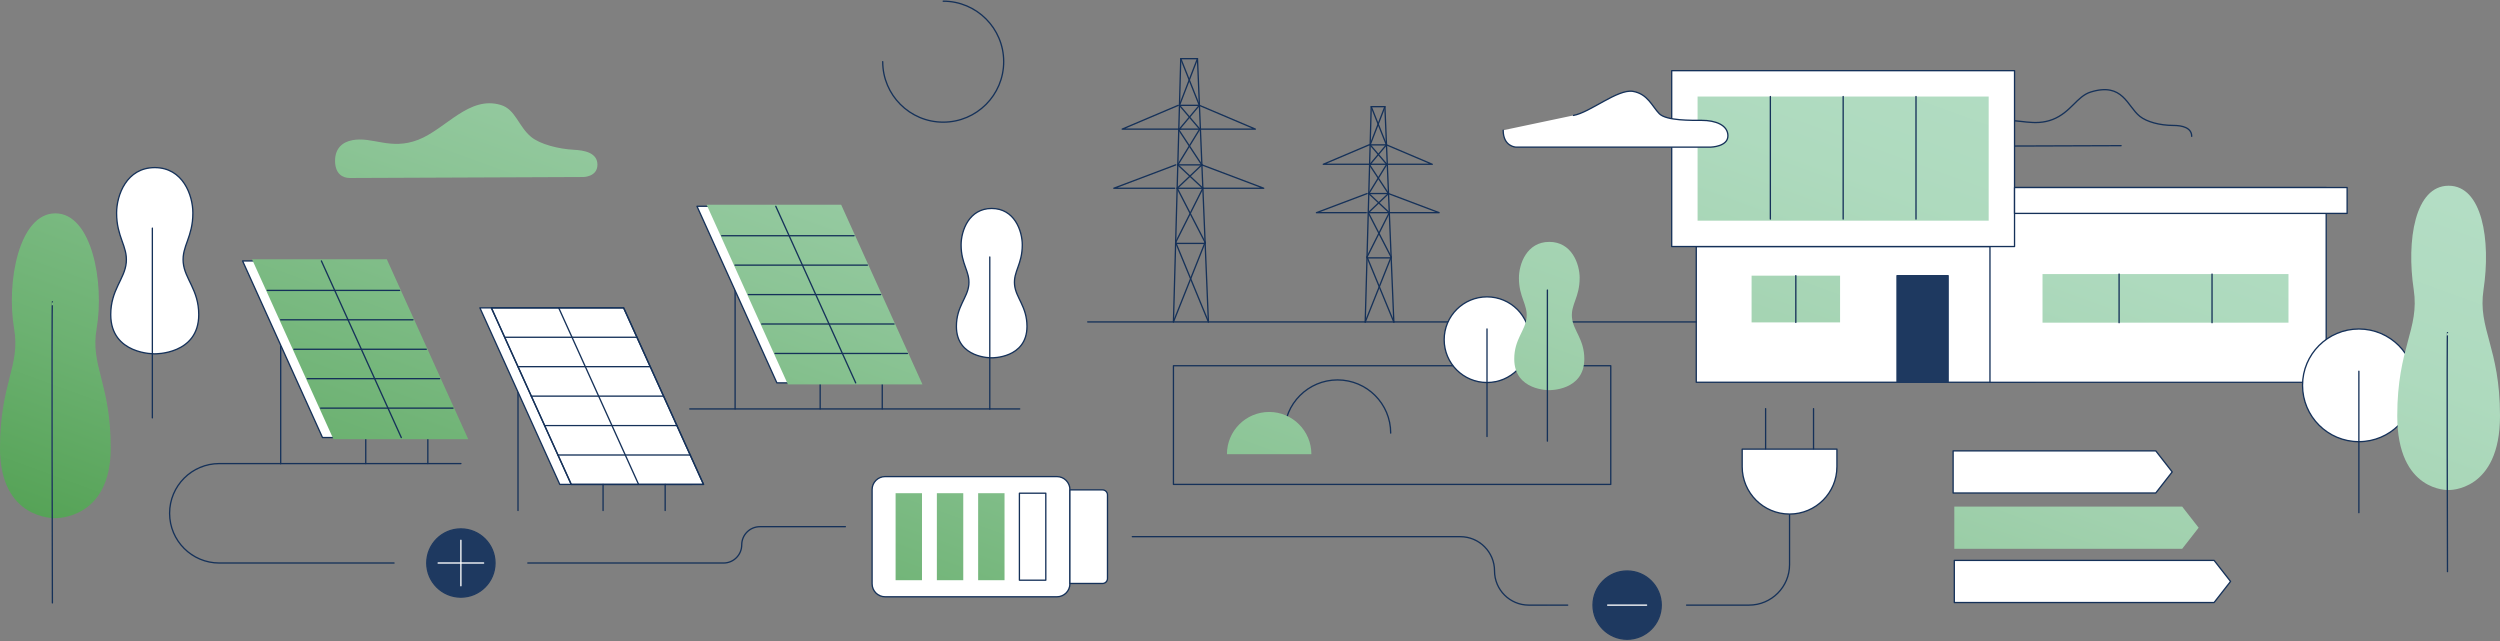 <svg width="1400" height="359" viewBox="0 0 1400 359" fill="none" xmlns="http://www.w3.org/2000/svg">
<rect x="0" y="0" width="1400" height="359" fill="#808080" stroke="none"/>
<g clip-path="url(#clip0_650_40492)">
<path d="M599.152 326.913V274.181C599.152 270.152 595.886 266.886 591.857 266.886H495.67C491.641 266.886 488.375 270.152 488.375 274.181V326.913C488.375 330.942 491.641 334.208 495.67 334.208H591.857C595.886 334.208 599.152 330.942 599.152 326.913Z" fill="white" stroke="#153159" stroke-width="0.745" stroke-linecap="round" stroke-linejoin="round"/>
<path d="M620.188 277.124V323.963C620.188 325.497 618.943 326.748 617.402 326.748H599.151V274.339H617.402C618.937 274.339 620.188 275.583 620.188 277.124Z" fill="white" stroke="#153159" stroke-width="0.745" stroke-linecap="round" stroke-linejoin="round"/>
<path d="M585.648 324.898V276.189H570.867V324.898H585.648Z" fill="white" stroke="#153159" stroke-width="0.745" stroke-linecap="round" stroke-linejoin="round"/>
<path d="M157.188 184.084V259.603" stroke="#153159" stroke-width="0.745" stroke-linecap="round" stroke-linejoin="round"/>
<path d="M254.659 245.02H180.588L135.843 146.127H209.914L254.659 245.02Z" fill="white" stroke="#153159" stroke-width="0.745" stroke-linecap="round" stroke-linejoin="round"/>
<path d="M204.818 245.02V259.604" stroke="#153159" stroke-width="0.745" stroke-linecap="round" stroke-linejoin="round"/>
<path d="M239.588 245.02V259.604" stroke="#153159" stroke-width="0.745" stroke-linecap="round" stroke-linejoin="round"/>
<path d="M157.189 259.604H122.82C107.439 259.604 94.976 272.067 94.976 287.448C94.976 302.828 107.439 315.292 122.82 315.292H220.646" stroke="#153159" stroke-width="0.745" stroke-linecap="round" stroke-linejoin="round"/>
<path d="M290.082 210.341V285.867" stroke="#153159" stroke-width="0.745" stroke-linecap="round" stroke-linejoin="round"/>
<path d="M387.559 271.277H313.481L268.736 172.391H342.813L387.559 271.277Z" fill="white" stroke="#153159" stroke-width="0.745" stroke-linecap="round" stroke-linejoin="round"/>
<path d="M393.972 271.277H319.901L275.156 172.391H349.226L393.972 271.277Z" fill="white" stroke="#153159" stroke-width="0.745" stroke-linecap="round" stroke-linejoin="round"/>
<path d="M357.615 271.277L312.869 172.391" stroke="#153159" stroke-width="0.745" stroke-linecap="round" stroke-linejoin="round"/>
<path d="M386.552 254.811H312.481" stroke="#153159" stroke-width="0.745" stroke-linecap="round" stroke-linejoin="round"/>
<path d="M364.152 205.337H290.082" stroke="#153159" stroke-width="0.745" stroke-linecap="round" stroke-linejoin="round"/>
<path d="M371.599 221.837H297.528" stroke="#153159" stroke-width="0.745" stroke-linecap="round" stroke-linejoin="round"/>
<path d="M379.085 238.317H305.014" stroke="#153159" stroke-width="0.745" stroke-linecap="round" stroke-linejoin="round"/>
<path d="M356.68 188.871H282.602" stroke="#153159" stroke-width="0.745" stroke-linecap="round" stroke-linejoin="round"/>
<path d="M337.718 271.277V285.868" stroke="#153159" stroke-width="0.745" stroke-linecap="round" stroke-linejoin="round"/>
<path d="M372.488 271.277V285.868" stroke="#153159" stroke-width="0.745" stroke-linecap="round" stroke-linejoin="round"/>
<path d="M393.972 271.277H319.901L275.156 172.391H349.226L393.972 271.277Z" stroke="#153159" stroke-width="0.745" stroke-linecap="round" stroke-linejoin="round"/>
<path d="M411.657 153.475V229.001" stroke="#153159" stroke-width="0.745" stroke-linecap="round" stroke-linejoin="round"/>
<path d="M509.134 214.41H435.056L390.311 115.524H464.389L509.134 214.41Z" fill="white" stroke="#153159" stroke-width="0.745" stroke-linecap="round" stroke-linejoin="round"/>
<path d="M459.292 214.411V229.001" stroke="#153159" stroke-width="0.745" stroke-linecap="round" stroke-linejoin="round"/>
<path d="M494.063 214.411V229.001" stroke="#153159" stroke-width="0.745" stroke-linecap="round" stroke-linejoin="round"/>
<path d="M386.275 229.001H571.037" stroke="#153159" stroke-width="0.745" stroke-linecap="round" stroke-linejoin="round"/>
<path d="M258.096 334.392C268.645 334.392 277.196 325.841 277.196 315.292C277.196 304.743 268.645 296.191 258.096 296.191C247.547 296.191 238.996 304.743 238.996 315.292C238.996 325.841 247.547 334.392 258.096 334.392Z" fill="#1E3960" stroke="#1E3960" stroke-width="0.745" stroke-linecap="round" stroke-linejoin="round"/>
<path d="M258.096 302.565V328.019" stroke="white" stroke-width="0.745" stroke-linecap="round" stroke-linejoin="round"/>
<path d="M270.823 315.292H245.369" stroke="white" stroke-width="0.745" stroke-linecap="round" stroke-linejoin="round"/>
<path d="M911.191 357.964C921.74 357.964 930.291 349.412 930.291 338.863C930.291 328.314 921.74 319.763 911.191 319.763C900.642 319.763 892.091 328.314 892.091 338.863C892.091 349.412 900.642 357.964 911.191 357.964Z" fill="#1E3960" stroke="#1E3960" stroke-width="0.745" stroke-linecap="round" stroke-linejoin="round"/>
<path d="M922.081 338.863H900.301" stroke="white" stroke-width="0.745" stroke-linecap="round" stroke-linejoin="round"/>
<path d="M1227.35 76.336C1227.35 71.431 1221.93 70.246 1217.08 70.246C1209.44 70.246 1202.17 68.198 1198.38 65.202C1191.15 59.487 1188.91 45.931 1170.79 51.54C1163.01 53.95 1159.71 62.937 1149.44 66.927C1139.16 70.917 1130.09 66.427 1122.57 67.856C1118.86 68.56 1116.23 70.884 1116.16 75.282C1116.09 80.188 1118.91 81.807 1121.57 81.807L1187.8 81.57" stroke="#153159" stroke-width="0.745" stroke-linecap="round" stroke-linejoin="round"/>
<path d="M528.195 0.658C546.9 0.658 562.07 15.821 562.07 34.533C562.07 53.245 546.907 68.408 528.195 68.408C509.483 68.408 494.32 53.245 494.32 34.533" stroke="#153159" stroke-width="0.745" stroke-linecap="round" stroke-linejoin="round"/>
<path d="M975.623 251.505V261.349C975.623 275.998 987.501 287.876 1002.15 287.876C1016.8 287.876 1028.68 275.998 1028.68 261.349V251.505H975.623Z" fill="white" stroke="#153159" stroke-width="0.745" stroke-linecap="round" stroke-linejoin="round"/>
<path d="M988.745 228.843V251.327" stroke="#153159" stroke-width="0.745" stroke-linecap="round" stroke-linejoin="round"/>
<path d="M1015.58 228.843V251.327" stroke="#153159" stroke-width="0.745" stroke-linecap="round" stroke-linejoin="round"/>
<path d="M1002.15 288.336V316.181C1002.15 328.71 991.991 338.863 979.468 338.863H944.5" stroke="#153159" stroke-width="0.745" stroke-linecap="round" stroke-linejoin="round"/>
<path d="M1139.59 138.055H949.912V214.081H1139.59V138.055Z" fill="white" stroke="#153159" stroke-width="0.745" stroke-linecap="round" stroke-linejoin="round"/>
<path d="M1302.67 105.022H1114.38V214.088H1302.67V105.022Z" fill="white" stroke="#153159" stroke-width="0.745" stroke-linecap="round" stroke-linejoin="round"/>
<path d="M1128.14 39.577H936.151V138.055H1128.14V39.577Z" fill="white" stroke="#153159" stroke-width="0.745" stroke-linecap="round" stroke-linejoin="round"/>
<path d="M1090.96 154.383H1062.32V214.081H1090.96V154.383Z" fill="#1E3960" stroke="#1E3960" stroke-width="0.745" stroke-linecap="round" stroke-linejoin="round"/>
<path d="M1314.39 105.022H1128.14V119.514H1314.39V105.022Z" fill="white" stroke="#153159" stroke-width="0.745" stroke-linecap="round" stroke-linejoin="round"/>
<path d="M1320.97 247.338C1338.4 247.338 1352.52 233.212 1352.52 215.787C1352.52 198.362 1338.4 184.236 1320.97 184.236C1303.55 184.236 1289.42 198.362 1289.42 215.787C1289.42 233.212 1303.55 247.338 1320.97 247.338Z" fill="white" stroke="#153159" stroke-width="0.745" stroke-linecap="round" stroke-linejoin="round"/>
<path d="M1320.97 207.899V287.086" stroke="#153159" stroke-width="0.745" stroke-linecap="round" stroke-linejoin="round"/>
<path d="M568.147 159.394C567.489 151.987 572.48 148.036 572.48 137.126C572.48 129.14 568.009 116.735 555.348 116.735C542.687 116.735 538.216 129.14 538.216 137.126C538.216 148.036 543.207 151.987 542.548 159.394C541.89 166.801 535.583 171.581 535.583 182.787C535.583 200.781 555.348 200.386 555.348 200.386C555.348 200.386 575.113 200.781 575.113 182.787C575.113 171.574 568.806 166.801 568.147 159.394Z" fill="white" stroke="#153159" stroke-width="0.745" stroke-linecap="round" stroke-linejoin="round"/>
<path d="M554.281 143.921V229.126" stroke="#153159" stroke-width="0.745" stroke-linecap="round" stroke-linejoin="round"/>
<path d="M102.606 147.042C101.783 137.805 108.012 132.88 108.012 119.277C108.012 109.322 102.442 93.856 86.653 93.856C70.864 93.856 65.294 109.322 65.294 119.277C65.294 132.88 71.516 137.811 70.7 147.042C69.877 156.28 62.009 162.232 62.009 176.21C62.009 198.648 86.653 198.154 86.653 198.154C86.653 198.154 111.297 198.648 111.297 176.21C111.297 162.232 103.429 156.273 102.606 147.042Z" fill="white" stroke="#153159" stroke-width="0.745" stroke-linecap="round" stroke-linejoin="round"/>
<path d="M85.317 127.757V233.992" stroke="#153159" stroke-width="0.745" stroke-linecap="round" stroke-linejoin="round"/>
<path d="M1094.41 337.414H1239.89L1249.11 325.609L1239.89 313.811H1094.41V337.414Z" fill="white" stroke="#153159" stroke-width="0.745" stroke-linecap="round" stroke-linejoin="round"/>
<path d="M1093.75 276.084H1207.22L1216.43 264.278L1207.22 252.473H1093.75V276.084Z" fill="white" stroke="#153159" stroke-width="0.745" stroke-linecap="round" stroke-linejoin="round"/>
<path d="M634.1 300.543H817.776C828.357 300.543 836.936 309.123 836.936 319.703C836.936 330.284 845.515 338.863 856.096 338.863H877.896" stroke="#153159" stroke-width="0.745" stroke-linecap="round" stroke-linejoin="round"/>
<path d="M609.126 180.272H949.912" stroke="#153159" stroke-width="0.745" stroke-linecap="round" stroke-linejoin="round"/>
<path d="M657.124 180.239L661.226 32.848H670.588L676.705 180.239" stroke="#153159" stroke-width="0.745" stroke-linecap="round" stroke-linejoin="round"/>
<path d="M660.502 58.993H671.642L703.002 72.306H661.226" stroke="#153159" stroke-width="0.745" stroke-linecap="round" stroke-linejoin="round"/>
<path d="M659.574 92.322H673.019L707.684 105.418H673.598H659.251" stroke="#153159" stroke-width="0.745" stroke-linecap="round" stroke-linejoin="round"/>
<path d="M659.791 58.993L628.431 72.306H661.226" stroke="#153159" stroke-width="0.745" stroke-linecap="round" stroke-linejoin="round"/>
<path d="M658.415 92.322L623.743 105.418H657.829" stroke="#153159" stroke-width="0.745" stroke-linecap="round" stroke-linejoin="round"/>
<path d="M676.705 180.239L658.362 135.744" stroke="#153159" stroke-width="0.745" stroke-linecap="round" stroke-linejoin="round"/>
<path d="M674.862 135.744L657.124 180.239" stroke="#153159" stroke-width="0.745" stroke-linecap="round" stroke-linejoin="round"/>
<path d="M659.573 92.322L673.598 105.418" stroke="#153159" stroke-width="0.745" stroke-linecap="round" stroke-linejoin="round"/>
<path d="M659.251 105.418L673.019 92.322" stroke="#153159" stroke-width="0.745" stroke-linecap="round" stroke-linejoin="round"/>
<path d="M660.12 72.721C660.265 72.945 673.018 92.322 673.018 92.322" stroke="#153159" stroke-width="0.745" stroke-linecap="round" stroke-linejoin="round"/>
<path d="M659.573 92.322C659.718 92.098 671.859 72.3 671.859 72.3" stroke="#153159" stroke-width="0.745" stroke-linecap="round" stroke-linejoin="round"/>
<path d="M660.502 58.993L671.859 72.306" stroke="#153159" stroke-width="0.745" stroke-linecap="round" stroke-linejoin="round"/>
<path d="M660.12 72.721L671.642 58.993" stroke="#153159" stroke-width="0.745" stroke-linecap="round" stroke-linejoin="round"/>
<path d="M658.362 136.316H674.862" stroke="#153159" stroke-width="0.745" stroke-linecap="round" stroke-linejoin="round"/>
<path d="M659.251 105.417L674.862 135.744" stroke="#153159" stroke-width="0.745" stroke-linecap="round" stroke-linejoin="round"/>
<path d="M673.597 105.417L658.362 135.744" stroke="#153159" stroke-width="0.745" stroke-linecap="round" stroke-linejoin="round"/>
<path d="M764.518 180.344L767.882 59.717H775.546L780.55 180.344" stroke="#153159" stroke-width="0.745" stroke-linecap="round" stroke-linejoin="round"/>
<path d="M767.283 81.109H776.402L802.067 92.006H767.882" stroke="#153159" stroke-width="0.745" stroke-linecap="round" stroke-linejoin="round"/>
<path d="M766.526 108.394H777.528L805.905 119.106H778.008H766.262" stroke="#153159" stroke-width="0.745" stroke-linecap="round" stroke-linejoin="round"/>
<path d="M766.704 81.109L741.039 92.006H767.882" stroke="#153159" stroke-width="0.745" stroke-linecap="round" stroke-linejoin="round"/>
<path d="M765.577 108.394L737.207 119.106H765.103" stroke="#153159" stroke-width="0.745" stroke-linecap="round" stroke-linejoin="round"/>
<path d="M780.55 180.344L765.538 143.928" stroke="#153159" stroke-width="0.745" stroke-linecap="round" stroke-linejoin="round"/>
<path d="M779.035 143.928L764.518 180.344" stroke="#153159" stroke-width="0.745" stroke-linecap="round" stroke-linejoin="round"/>
<path d="M766.525 108.394L778.008 119.106" stroke="#153159" stroke-width="0.745" stroke-linecap="round" stroke-linejoin="round"/>
<path d="M766.262 119.106L777.528 108.394" stroke="#153159" stroke-width="0.745" stroke-linecap="round" stroke-linejoin="round"/>
<path d="M766.973 92.348C767.092 92.526 777.534 108.394 777.534 108.394" stroke="#153159" stroke-width="0.745" stroke-linecap="round" stroke-linejoin="round"/>
<path d="M766.525 108.394C766.644 108.216 776.586 92.006 776.586 92.006" stroke="#153159" stroke-width="0.745" stroke-linecap="round" stroke-linejoin="round"/>
<path d="M767.283 81.109L776.58 92.006" stroke="#153159" stroke-width="0.745" stroke-linecap="round" stroke-linejoin="round"/>
<path d="M766.973 92.348L776.402 81.109" stroke="#153159" stroke-width="0.745" stroke-linecap="round" stroke-linejoin="round"/>
<path d="M767.882 59.717L776.402 81.109" stroke="#153159" stroke-width="0.745" stroke-linecap="round" stroke-linejoin="round"/>
<path d="M775.546 59.717L767.283 81.109" stroke="#153159" stroke-width="0.745" stroke-linecap="round" stroke-linejoin="round"/>
<path d="M765.538 144.396H779.035" stroke="#153159" stroke-width="0.745" stroke-linecap="round" stroke-linejoin="round"/>
<path d="M766.262 119.106L779.035 143.928" stroke="#153159" stroke-width="0.745" stroke-linecap="round" stroke-linejoin="round"/>
<path d="M778.008 119.106L765.538 143.928" stroke="#153159" stroke-width="0.745" stroke-linecap="round" stroke-linejoin="round"/>
<path d="M661.226 32.848L671.642 58.993" stroke="#153159" stroke-width="0.745" stroke-linecap="round" stroke-linejoin="round"/>
<path d="M670.589 32.848L660.502 58.993" stroke="#153159" stroke-width="0.745" stroke-linecap="round" stroke-linejoin="round"/>
<path d="M902.026 204.817H657.124V271.277H902.026V204.817Z" stroke="#153159" stroke-width="0.745" stroke-linecap="round" stroke-linejoin="round"/>
<path d="M258.096 259.604H157.188" stroke="#153159" stroke-width="0.745" stroke-linecap="round" stroke-linejoin="round"/>
<path d="M295.586 315.292H405.198C410.814 315.292 415.37 310.735 415.37 305.119C415.37 299.503 419.926 294.947 425.543 294.947H473.396" stroke="#153159" stroke-width="0.745" stroke-linecap="round" stroke-linejoin="round"/>
<path d="M832.722 214.213C845.969 214.213 856.708 203.474 856.708 190.227C856.708 176.98 845.969 166.241 832.722 166.241C819.475 166.241 808.736 176.98 808.736 190.227C808.736 203.474 819.475 214.213 832.722 214.213Z" fill="white" stroke="#153159" stroke-width="0.745" stroke-linecap="round" stroke-linejoin="round"/>
<path d="M832.722 184.229V244.434" stroke="#153159" stroke-width="0.745" stroke-linecap="round" stroke-linejoin="round"/>
<path d="M719.265 242.518C719.265 226.084 732.591 212.758 749.025 212.758C765.459 212.758 778.785 226.084 778.785 242.518" stroke="#153159" stroke-width="0.745" stroke-linecap="round" stroke-linejoin="round"/>
<path d="M547.756 324.898H562.538V276.189H547.756V324.898ZM524.646 324.898H539.427V276.189H524.646V324.898ZM501.536 324.898H516.317V276.189H501.536V324.898ZM141.136 145.192L186.731 245.955H262.211L216.616 145.192H141.136ZM395.71 114.668L441.226 215.26H516.574L471.058 114.668H395.71ZM54.095 184.13C58.592 158.004 51.349 119.474 31.004 119.474C10.66 119.474 3.417 158.004 7.914 184.13C11.516 205.041 0 214.581 0 250.919C0 291.411 31.004 290.16 31.004 290.16C31.004 290.16 62.009 291.102 62.009 250.912C62.009 214.575 50.5 205.041 54.095 184.123V184.13ZM321.474 83.887C312.862 83.446 302.466 80.819 297.456 76.691C290.272 70.765 288.705 61.271 280.482 58.789C262.652 53.403 249.761 72.201 234.255 78.258C218.75 84.315 208.65 76.342 197.305 78.502C191.709 79.568 187.739 83.097 187.64 89.774C187.528 97.22 191.781 99.676 195.811 99.676L326.709 99.13C326.709 99.13 334.564 99.057 334.564 92.236C334.564 85.415 326.985 84.171 321.474 83.887ZM1113.66 54.062H950.643V123.57H1113.66V54.062ZM980.89 180.535H1030.44V154.383H980.89V180.535ZM1143.81 180.706H1281.55V153.494H1143.81V180.706ZM1094.41 283.714V307.318H1222.03L1231.24 295.513L1222.03 283.708H1094.41V283.714ZM1390.77 162.238C1394.94 134.598 1390.11 104.008 1371.23 104.008C1352.34 104.008 1347.52 134.598 1351.69 162.238C1355.02 184.361 1342.46 194.447 1342.46 232.892C1342.46 275.734 1371.23 274.411 1371.23 274.411C1371.23 274.411 1400 275.405 1400 232.892C1400 194.447 1387.43 184.361 1390.77 162.238ZM884.611 155.693C884.611 147.766 880.173 135.454 867.604 135.454C855.035 135.454 850.598 147.766 850.598 155.693C850.598 166.524 855.556 170.448 854.897 177.796C854.245 185.151 847.977 189.891 847.977 201.018C847.977 218.881 867.598 218.486 867.598 218.486C867.598 218.486 887.218 218.881 887.218 201.018C887.218 189.891 880.957 185.151 880.299 177.796C879.647 170.442 884.598 166.518 884.598 155.693H884.611ZM710.732 230.699C697.676 230.699 687.089 241.286 687.089 254.343H734.375C734.375 241.286 723.788 230.699 710.732 230.699Z" fill="url(#paint0_linear_650_40492)"/>
<path d="M29.338 169.033C28.937 168.467 29.338 337.625 29.338 337.625V169.033Z" fill="#F4F6FB"/>
<path d="M29.338 169.033C28.937 168.467 29.338 337.625 29.338 337.625" stroke="#153159" stroke-width="0.745" stroke-linecap="round" stroke-linejoin="round"/>
<path d="M866.538 162.442V247.022" stroke="#153159" stroke-width="0.745" stroke-linecap="round" stroke-linejoin="round"/>
<path d="M841.782 72.932C841.782 82.051 848.794 82.38 848.794 82.38H958.169C958.169 82.38 967.637 82.117 967.637 76.072C967.637 70.028 960.717 67.394 952.915 67.394C947.39 67.394 933.195 67.658 929.251 63.714C925.307 59.77 922.74 52.501 914.371 51.152C905.865 49.776 890.339 63.056 881.141 64.629" fill="white"/>
<path d="M841.782 72.932C841.782 82.051 848.794 82.38 848.794 82.38H958.169C958.169 82.38 967.637 82.117 967.637 76.072C967.637 70.028 960.717 67.394 952.915 67.394C947.39 67.394 933.195 67.658 929.251 63.714C925.307 59.77 922.74 52.501 914.371 51.152C905.865 49.776 890.339 63.056 881.141 64.629" stroke="#153159" stroke-width="0.745" stroke-linecap="round" stroke-linejoin="round"/>
<path d="M991.398 54.062V122.654" stroke="#153159" stroke-width="0.745" stroke-linecap="round" stroke-linejoin="round"/>
<path d="M1032.17 54.062V122.654" stroke="#153159" stroke-width="0.745" stroke-linecap="round" stroke-linejoin="round"/>
<path d="M1072.96 54.062V122.654" stroke="#153159" stroke-width="0.745" stroke-linecap="round" stroke-linejoin="round"/>
<path d="M1005.66 154.383V180.535" stroke="#153159" stroke-width="0.745" stroke-linecap="round" stroke-linejoin="round"/>
<path d="M1186.69 153.501V180.706" stroke="#153159" stroke-width="0.745" stroke-linecap="round" stroke-linejoin="round"/>
<path d="M1238.74 153.501V180.706" stroke="#153159" stroke-width="0.745" stroke-linecap="round" stroke-linejoin="round"/>
<path d="M1370.59 186.297C1370.21 185.75 1370.59 320.105 1370.59 320.105V186.297Z" fill="#F4F6FB"/>
<path d="M1370.59 186.297C1370.21 185.75 1370.59 320.105 1370.59 320.105" stroke="#153159" stroke-width="0.745" stroke-linecap="round" stroke-linejoin="round"/>
<path d="M479.189 214.41L434.444 115.524" stroke="#153159" stroke-width="0.745" stroke-linecap="round" stroke-linejoin="round"/>
<path d="M508.127 197.944H434.056" stroke="#153159" stroke-width="0.745" stroke-linecap="round" stroke-linejoin="round"/>
<path d="M485.728 148.464H411.657" stroke="#153159" stroke-width="0.745" stroke-linecap="round" stroke-linejoin="round"/>
<path d="M493.174 164.964H419.103" stroke="#153159" stroke-width="0.745" stroke-linecap="round" stroke-linejoin="round"/>
<path d="M500.66 181.451H426.589" stroke="#153159" stroke-width="0.745" stroke-linecap="round" stroke-linejoin="round"/>
<path d="M478.255 132.004H404.177" stroke="#153159" stroke-width="0.745" stroke-linecap="round" stroke-linejoin="round"/>
<path d="M224.721 245.02L179.976 146.127" stroke="#153159" stroke-width="0.745" stroke-linecap="round" stroke-linejoin="round"/>
<path d="M253.658 228.553H179.587" stroke="#153159" stroke-width="0.745" stroke-linecap="round" stroke-linejoin="round"/>
<path d="M231.259 179.074H157.188" stroke="#153159" stroke-width="0.745" stroke-linecap="round" stroke-linejoin="round"/>
<path d="M238.706 195.574H164.635" stroke="#153159" stroke-width="0.745" stroke-linecap="round" stroke-linejoin="round"/>
<path d="M246.192 212.053H172.121" stroke="#153159" stroke-width="0.745" stroke-linecap="round" stroke-linejoin="round"/>
<path d="M223.78 162.613H149.709" stroke="#153159" stroke-width="0.745" stroke-linecap="round" stroke-linejoin="round"/>
</g>
<defs>
<linearGradient id="paint0_linear_650_40492" x1="594.556" y1="497.111" x2="812.081" y2="-100.533" gradientUnits="userSpaceOnUse">
<stop stop-color="#56A357"/>
<stop offset="0.15" stop-color="#6CB171"/>
<stop offset="0.4" stop-color="#8BC495"/>
<stop offset="0.62" stop-color="#A1D1AE"/>
<stop offset="0.83" stop-color="#AEDABE"/>
<stop offset="0.99" stop-color="#B3DDC4"/>
</linearGradient>
<clipPath id="clip0_650_40492">
<rect width="1400" height="358.628" fill="white"/>
</clipPath>
</defs>
</svg>

